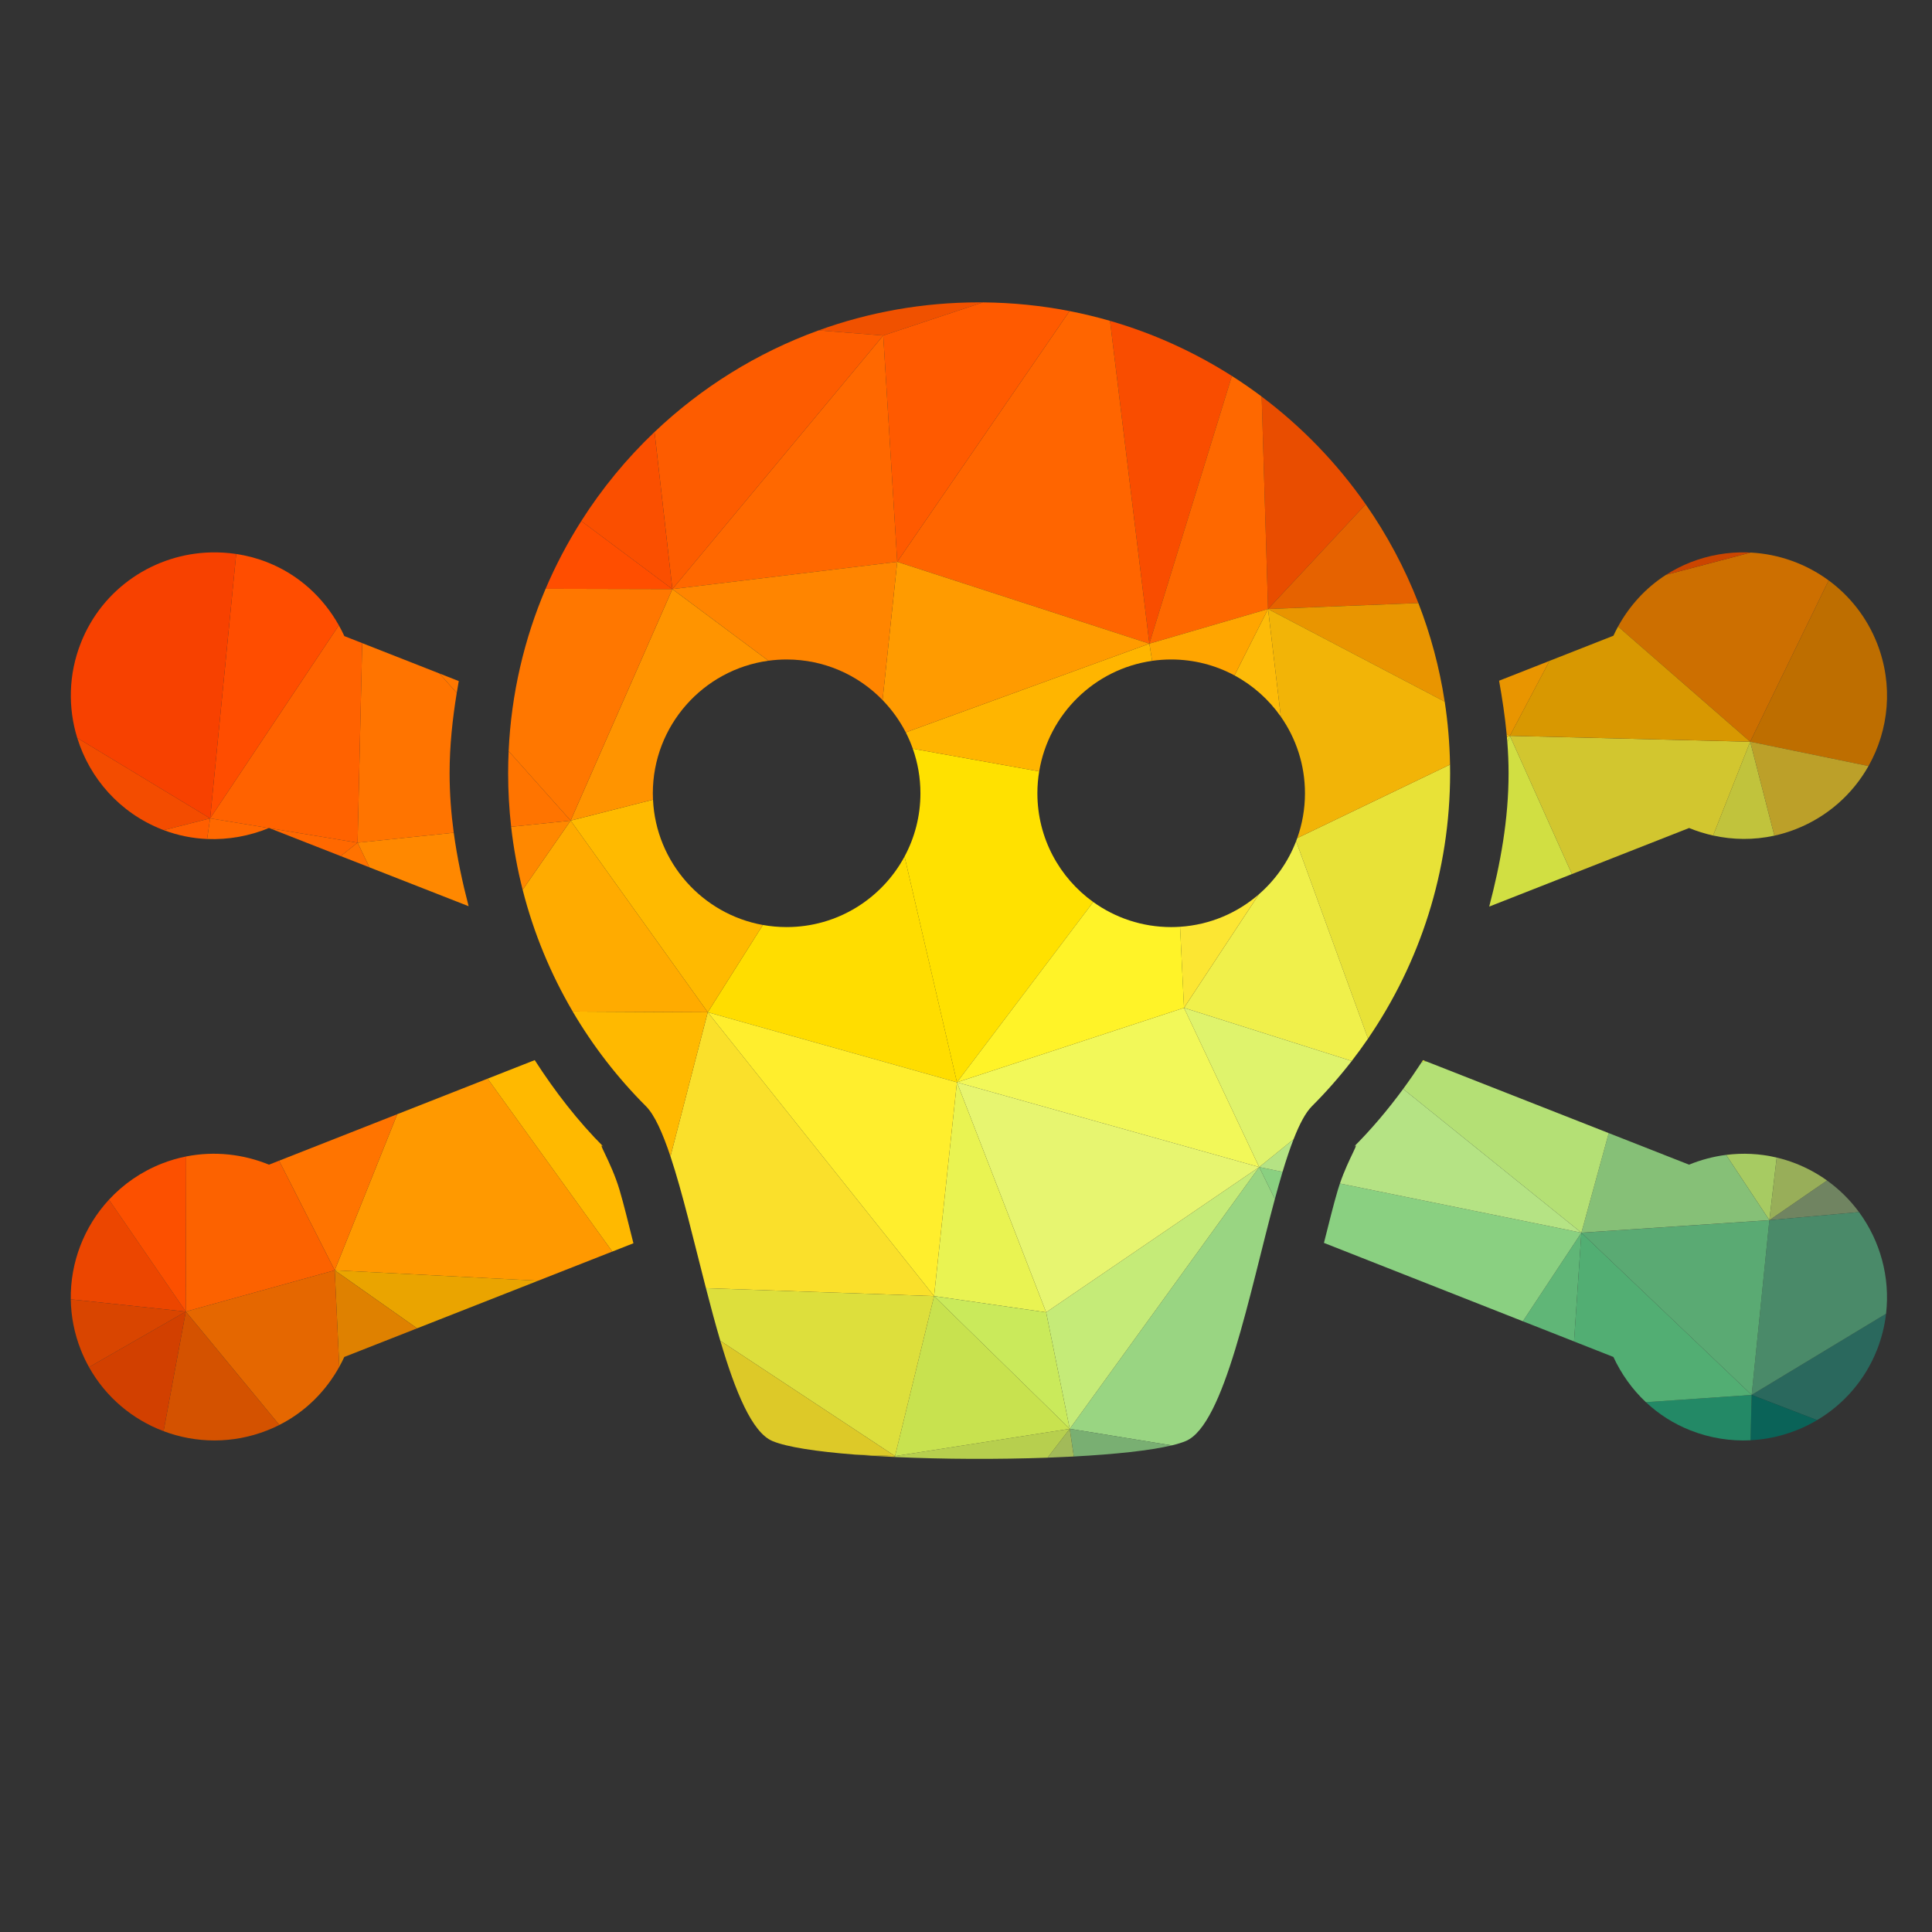 <?xml version="1.0" encoding="UTF-8"?>
<svg version="1.1" viewBox="0 0 1066.7 1066.7" xml:space="preserve" xmlns="http://www.w3.org/2000/svg"><rect x="0" y="0" width="1066.7" height="1066.7" fill="#333333" stroke="none"/><defs><clipPath id="a"><path d="m0 800h800v-800h-800z"/></clipPath></defs><g transform="matrix(1.333 0 0 -1.333 0 1066.7)"><g clip-path="url(#a)"><path d="m757.42 559.82-32.498-66.813 48.997-10.088c8.463 14.992 10.354 33.509 3.569 50.805-4.253 10.813-11.338 19.681-20.068 26.096" fill="#be6e00"/><path d="m769.99 298.18c-3.654 4.97-8.103 9.407-13.258 13.094l-23.873-16.439z" fill="#708461"/><path d="m725.53 222.47 27.119-10.441c10.907 6.487 19.825 16.483 24.829 29.184 1.92 4.894 3.141 9.89 3.72 14.877z" fill="#2a685d"/><path d="m725.53 222.47 55.668 33.62c1.754 15.106-2.422 30.141-11.208 42.094l-37.131-3.345z" fill="#4a8a69"/><path d="m756.74 311.28c-3.91 2.798-8.222 5.166-12.9 7.006-2.627 1.033-5.281 1.859-7.946 2.492l-3.027-25.937z" fill="#98ae59"/><path d="m725.06 203.68c9.788 0.495 19.269 3.401 27.592 8.351l-27.119 10.441z" fill="#0a6358"/><path d="m734.94 454.1c2.99 0.658 5.968 1.555 8.914 2.714 13.252 5.212 23.587 14.628 30.069 26.111l-48.997 10.088z" fill="#bca029"/><path d="m735.89 320.77c-7 1.664-14.077 1.977-20.95 1.099l17.923-27.036z" fill="#a7cb62"/><path d="m757.42 559.82c-9.358 6.874-20.606 10.929-32.291 11.537l-35.078-9.221c-8.475-5.445-15.164-12.878-19.857-21.424l54.728-47.705z" fill="#cd6f00"/><path d="m723.58 571.42c-7.743 0.205-15.67-1.08-23.354-4.085-3.629-1.428-7.022-3.177-10.168-5.199l35.078 9.221c-0.518 0.027-1.036 0.049-1.556 0.063" fill="#cb4500"/><path d="m681.72 219.45c5.211-4.894 11.397-8.907 18.489-11.697 8.161-3.21 16.616-4.497 24.855-4.079l0.473 18.792z" fill="#238966"/><path d="m709.56 454.16c8.213-1.82 16.84-1.934 25.373-0.059l-10.014 38.913z" fill="#c1c33c"/><path d="m625.38 495.45 25.697-57.267 48.543 19.082c3.22-1.317 6.549-2.358 9.947-3.111l15.359 38.854z" fill="#d2c62f"/><path d="m655 289.64-3.04-45.041 16.3-6.421c3.253-7.006 7.775-13.394 13.46-18.732l43.817 3.016z" fill="#52ae73"/><path d="m655 289.64 70.537-67.178 7.329 72.369z" fill="#5aaa73"/><path d="m732.86 294.84-17.923 27.036c-5.274-0.674-10.428-2.044-15.336-4.047l-33.276 13.075-11.331-41.255z" fill="#86c077"/><path d="m724.92 493.01-54.728 47.705c-0.684-1.246-1.327-2.516-1.925-3.806l-26.464-10.406-16.429-31.051z" fill="#d89801"/><path d="m624.16 494.87c0.062-0.695 0.118-1.391 0.172-2.089l1.045 2.674z" fill="#e8e237"/><path d="m536.84 451.82 29.787-81.782c21.433 31.313 34.002 69.177 34.002 109.95 0 1.186-0.015 2.369-0.035 3.549l-63.284-30.446c-0.152-0.426-0.308-0.849-0.47-1.27" fill="#e8e237"/><path d="m666.33 330.9-75.588 29.703-1.904-0.341c-2.461-3.764-5.01-7.461-7.661-11.074l73.822-59.543z" fill="#b4e075"/><path d="m624.33 492.78c0.326-4.223 0.513-8.485 0.513-12.797 0-19.181-3.358-37.504-8.022-55.259l34.251 13.463-25.697 57.267z" fill="#d1df42"/><path d="m589.39 361.13 0.011-5e-3c1e-3 1e-3 2e-3 3e-3 3e-3 5e-3z" fill="#d1df42"/><path d="m589.4 361.13c-0.188-0.29-0.38-0.577-0.568-0.866l1.904 0.341z" fill="#d1df42"/><path d="m565.67 591.34c-11.906 17.063-26.472 32.137-43.094 44.62l2.642-87.984z" fill="#e94d00"/><path d="m630.76 252.96 21.202-8.355 3.04 45.041z" fill="#60b677"/><path d="m554.98 310.02c-0.295-0.864-0.58-1.745-0.848-2.644-1.815-6.054-3.857-14.474-5.76-21.952l82.386-32.461 24.242 36.686z" fill="#8ad081"/><path d="m528.04 303.58c1.061 3.929 2.123 7.705 3.195 11.269l-9.676 1.969z" fill="#8ad081"/><path d="m587.48 550.45c-5.652 14.558-13.003 28.269-21.81 40.892l-40.452-43.364z" fill="#e66200"/><path d="m598.39 509.6c-2.164 14.174-5.86 27.845-10.908 40.843l-62.262-2.472z" fill="#e99500"/><path d="m641.81 526.5-20.899-8.218c1.304-7.3 2.424-14.659 3.134-22.132l1.336-0.701z" fill="#e99500"/><path d="m531.23 314.85c1.496 4.97 3.007 9.525 4.552 13.492l-14.228-11.523z" fill="#b5e384"/><path d="m581.18 349.19c-6.307-8.595-13.171-16.729-20.691-24.244 3.392 3.385-1.858-4.238-5.507-14.928l100.02-20.371z" fill="#b5e384"/><path d="m530.51 503.39c6.3-8.993 10-19.936 10-31.739 0-6.51-1.129-12.759-3.196-18.566l63.284 30.446c-0.159 8.847-0.904 17.552-2.205 26.073l-73.17 38.371z" fill="#f2b407"/><path d="m624.04 496.16c0.041-0.428 0.082-0.857 0.119-1.286l1.217 0.585z" fill="#f2b407"/><path d="m521.44 429.83-31.026-47.052 69.464-22.018c2.34 3.022 4.592 6.115 6.755 9.274l-29.787 81.782c-3.281-8.546-8.618-16.079-15.406-21.986" fill="#f0f04b"/><path d="m443.08 208.42 42.27-6.863c2.33 0.558 4.289 1.16 5.812 1.803 15.983 6.762 26.295 61.021 36.875 100.22l-6.481 13.238z" fill="#99d582"/><path d="m444.77 196.95c16.963 0.907 31.573 2.443 40.581 4.607l-42.27 6.863z" fill="#79af72"/><path d="m407.13 674.98c-0.554 4e-3 -1.108 0.01-1.662 0.01-23.323 0-45.689-4.098-66.42-11.609l26.779-2.122z" fill="#f05100"/><path d="m433.31 256.67 9.771-48.246 78.476 108.4z" fill="#c5eb78"/><path d="m530.51 503.39-5.287 44.585-13.914-27.501c7.659-4.124 14.237-9.997 19.201-17.084" fill="#fdbb08"/><path d="m521.56 316.82 14.228 11.523c2.434 6.248 4.949 11.04 7.611 13.703 5.878 5.876 11.382 12.128 16.479 18.713l-69.464 22.018z" fill="#dff36c"/><path d="m510.25 644.5c-15.481 9.868-32.446 17.614-50.481 22.829l16.293-133.71z" fill="#f94d00"/><path d="m525.22 547.98-2.642 87.984c-3.995 3-8.109 5.851-12.333 8.544l-34.188-110.88z" fill="#fe6800"/><path d="m485.1 527.07c9.48 0 18.406-2.387 26.213-6.591l13.914 27.501-49.163-14.352 1.14-7.121c2.58 0.369 5.215 0.563 7.896 0.563" fill="#ffa500"/><path d="m490.41 382.78 31.026 47.052c-8.866-7.714-20.203-12.654-32.659-13.475z" fill="#fce633"/><path d="m476.06 533.62-16.293 133.71c-5.493 1.589-11.084 2.942-16.764 4.05l-71.375-103.86z" fill="#ff6500"/><path d="m521.56 316.82-31.146 65.957-94.05-30.84z" fill="#f2f859"/><path d="m433.31 256.67 88.247 60.155-125.2 35.117z" fill="#e7f570"/><path d="m371.63 567.52 71.375 103.86c-11.623 2.265-23.614 3.499-35.873 3.601l-41.303-13.721z" fill="#ff5a00"/><path d="m443.08 208.42-9.167-11.954c3.701 0.134 7.329 0.296 10.856 0.484z" fill="#a2ba59"/><path d="m429.68 471.65c0 3.09 0.258 6.119 0.745 9.072l-52.35 9.399c2.046-5.779 3.163-11.995 3.163-18.471 0-9.472-2.384-18.392-6.583-26.195l21.706-93.519 56.446 74.684c-14 10.065-23.127 26.491-23.127 45.03" fill="#ffe100"/><path d="m485.1 416.23c-12.044 0-23.194 3.855-32.288 10.392l-56.446-74.684 94.05 30.84-1.633 33.577c-1.217-0.079-2.445-0.125-3.683-0.125" fill="#fff328"/><path d="m378.08 490.12 52.35-9.399c3.912 23.712 22.898 42.367 46.774 45.779l-1.14 7.121-100.9-36.739c1.115-2.175 2.087-4.434 2.912-6.762" fill="#ffb500"/><path d="m375.16 496.88 100.9 36.739-104.43 33.895-6.076-57.259c3.829-3.939 7.081-8.442 9.612-13.375" fill="#ff9b00"/><path d="m396.36 351.94-9.465-88.553 46.414-6.719z" fill="#e9f352"/><path d="m370.71 197.12-4e-3 -0.39c19.977-0.922 42.701-1.011 63.207-0.266l9.167 11.954z" fill="#b7cf4e"/><path d="m386.9 263.38 56.185-54.965-9.771 48.246z" fill="#caea5b"/><path d="m370.71 197.12 72.37 11.298-56.185 54.965z" fill="#c8e24f"/><path d="m374.66 445.46c-9.356-17.39-27.728-29.227-48.839-29.227-3.359 0-6.648 0.301-9.843 0.874l-22.822-36.158 103.21-29.008z" fill="#fd0"/><path d="m293.15 380.95-15.447-59.695c4.962-14.916 9.675-35.099 14.694-54.584l94.498-3.282z" fill="#fae02b"/><path d="m293.15 380.95 93.745-117.56 9.465 88.553z" fill="#ffee2d"/><path d="m365.83 661.26-87.332-105.04 93.133 11.299z" fill="#ff6800"/><path d="m386.9 263.38-94.498 3.282c1.927-7.477 3.899-14.849 5.948-21.783l72.365-47.762z" fill="#dddf3c"/><path d="m270.47 469.01-34.112-8.671 56.796-79.393 22.822 36.158c-25.052 4.501-44.282 25.869-45.506 51.906" fill="#ffba00"/><path d="m365.83 661.26-26.779 2.122c-25.558-9.26-48.63-23.708-67.942-42.075l7.389-65.09z" fill="#fd5c00"/><path d="m370.16 196.76c0.182-9e-3 0.365-0.017 0.547-0.025l4e-3 0.39z" fill="#c1b93c"/><path d="m354.1 197.75c5.057-0.396 10.447-0.727 16.06-0.991l0.551 0.365z" fill="#ccba29"/><path d="m298.35 244.88c6.198-20.982 13.1-37.937 21.579-41.524 5.942-2.509 18.449-4.381 34.175-5.612l16.611-0.626z" fill="#ddc928"/><path d="m325.82 527.07c15.578 0 29.662-6.444 39.735-16.806l6.076 57.259-93.133-11.299 39.792-29.665c2.463 0.335 4.977 0.511 7.53 0.511" fill="#ff8500"/><path d="m270.4 471.65c0 28.03 20.858 51.223 47.884 54.903l-39.792 29.665-42.139-95.881 34.112 8.671c-0.042 0.876-0.065 1.757-0.065 2.642" fill="#ff9400"/><path d="m271.1 621.31c-11.552-10.989-21.758-23.379-30.347-36.899l37.736-28.191z" fill="#fa4f00"/><path d="m240.76 584.41c-5.651-8.892-10.601-18.273-14.773-28.065l52.509-0.126z" fill="#ff4e00"/><path d="m262.36 285.27c-1.91 7.53-3.929 16-5.752 22.099-3.607 12.032-10.013 21.216-6.362 17.572-10.917 10.91-20.357 23.156-28.769 36.189l-19.517-7.68 51.65-71.62z" fill="#ffb900"/><path d="m237.21 381.25c8.424-14.343 18.631-27.514 30.325-39.206 3.598-3.598 6.936-11.08 10.167-20.796l15.447 59.695z" fill="#ffb900"/><path d="m236.36 460.34-19.879-28.652c4.557-17.932 11.596-34.873 20.736-50.434l55.939-0.307z" fill="#ffab00"/><path d="m190.02 518.13-8.038 3.157 7.203-8.072c0.265 1.641 0.545 3.28 0.835 4.915" fill="#f70"/><path d="m278.49 556.22-52.509 0.126c-8.861-20.802-14.212-43.457-15.308-67.222l25.678-28.785z" fill="#f70"/><path d="m222.9 269.76 30.714 12.077-51.65 71.62-37.425-14.725-25.898-64.656z" fill="#f90"/><path d="m172.76 250.04 50.145 19.718-84.259 4.316z" fill="#eaa400"/><path d="m211.71 457.78c1.005-8.892 2.608-17.604 4.766-26.093l19.879 28.652z" fill="#f80"/><path d="m153.03 440.97 41.069-16.096c-2.593 9.975-4.759 20.093-6.159 30.443l-39.837-4.135z" fill="#f80"/><path d="m187.94 455.31c-1.091 8.068-1.717 16.278-1.717 24.67 0 11.361 1.193 22.376 2.956 33.236l-7.203 8.072-31.956 12.559-1.917-82.672z" fill="#ff7400"/><path d="m210.68 489.12c-0.14-3.03-0.214-6.077-0.214-9.141 0-7.507 0.424-14.916 1.247-22.203l24.645 2.559z" fill="#ff7400"/><path d="m140.52 234.08c0.744 1.34 1.44 2.706 2.083 4.099l30.152 11.855-34.114 24.034z" fill="#df8100"/><path d="m111.37 457.24c0.025 9e-3 0.048 0.019 0.071 0.029l0.178-0.07 36.49-6.021 1.917 82.672-7.398 2.907c-0.699 1.516-1.462 3.005-2.28 4.463l-53.31-79.965z" fill="#ff6200"/><path d="m141.12 445.64 11.915-4.67-4.927 10.212z" fill="#ff7200"/><path d="m164.54 338.73-48.941-19.257 23.043-45.399z" fill="#ff7400"/><path d="m138.64 274.07-23.043 45.399-4.181-1.646c-10.638 4.355-22.565 5.738-34.316 3.404l-0.143-64.257z" fill="#fc6200"/><path d="m76.959 256.97 38.741-46.952c10.839 5.485 19.236 13.99 24.821 24.064l-1.879 39.988z" fill="#e56700"/><path d="m111.62 457.2 29.502-11.563 6.988 5.542z" fill="#ff6800"/><path d="m85.777 452.72c8.844-0.378 17.585 1.253 25.591 4.525l-24.332 4.015z" fill="#ff6800"/><path d="m140.35 541.22c-6.431 11.456-16.505 20.945-29.67 26.12-4.215 1.659-8.53 2.787-12.85 3.434l-10.79-109.52z" fill="#ff4d00"/><path d="m67.748 207.44c13.367-5.038 28.586-5.322 42.906 0.311 1.737 0.683 3.418 1.441 5.046 2.266l-38.741 46.952z" fill="#d45200"/><path d="m36.868 233.96c6.988-12.515 18.084-21.695 30.88-26.519l9.211 49.529z" fill="#d24000"/><path d="m45.133 303.32c-10.309-11.157-16.044-25.972-15.819-41.272l47.645-5.071z" fill="#ec4600"/><path d="m77.102 321.23c-3.376-0.671-6.737-1.646-10.049-2.948-8.629-3.394-16.022-8.582-21.92-14.966l31.826-46.343z" fill="#fc5000"/><path d="m67.075 456.67c0.251-0.099 0.502-0.19 0.753-0.285l19.208 4.874-55.046 33.327c5.159-16.716 17.579-31.03 35.085-37.916" fill="#f34c00"/><path d="m97.826 570.77c-3.502 0.526-7.006 0.736-10.461 0.651-23.17-0.552-44.893-14.627-53.9-37.54-5.133-13.049-5.32-26.843-1.475-39.303l55.046-33.327z" fill="#f74100"/><path d="m67.828 456.38c5.901-2.225 11.948-3.409 17.949-3.666l1.259 8.54z" fill="#ff5e00"/><path d="m36.868 233.96 40.091 23.01-47.645 5.071c0.103-6.943 1.431-13.987 4.122-20.833 0.993-2.526 2.144-4.942 3.432-7.248" fill="#d94500"/></g></g></svg>
